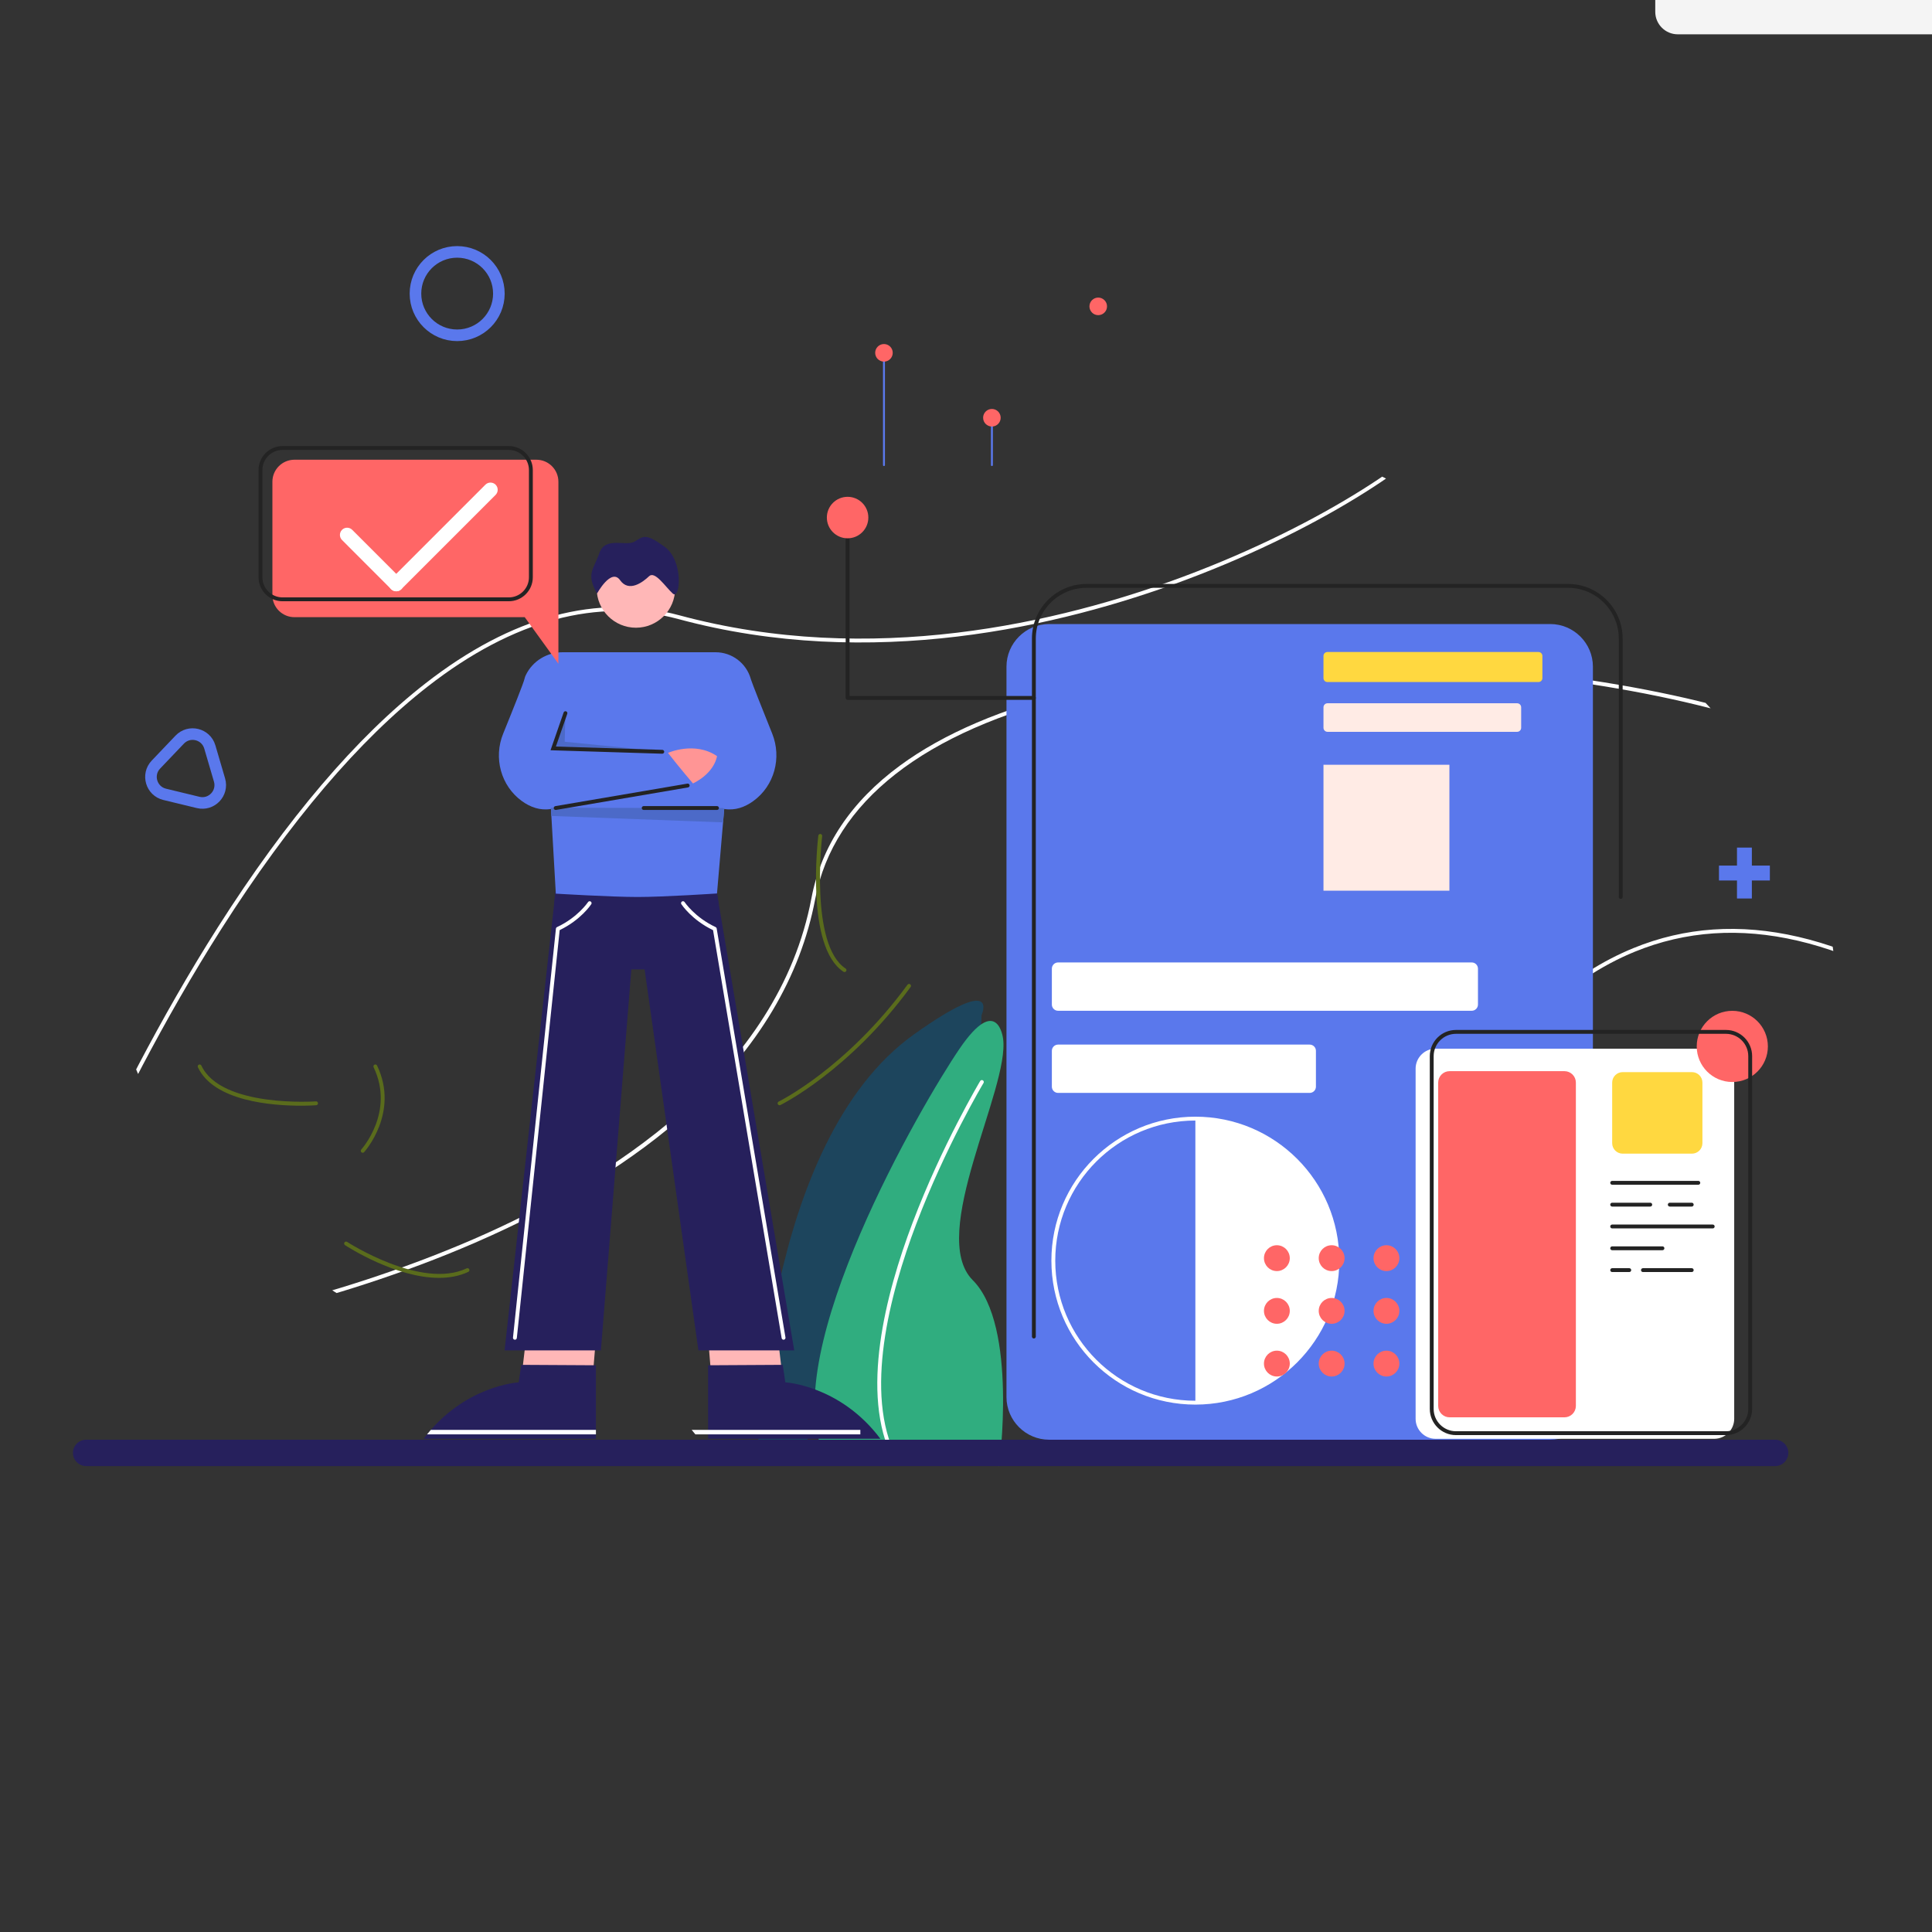 <?xml version="1.0" standalone="no"?><!DOCTYPE svg PUBLIC "-//W3C//DTD SVG 1.1//EN" "http://www.w3.org/Graphics/SVG/1.1/DTD/svg11.dtd"><svg height="1000" node-id="1" sillyvg="true" template-height="1000" template-width="1000" version="1.1" viewBox="0 0 1000 1000" width="1000" xmlns="http://www.w3.org/2000/svg" xmlns:xlink="http://www.w3.org/1999/xlink"><rect x="0" y="0" width="1000" height="1000" fill="#333333" stroke="none"/><defs node-id="179"><clipPath id="XMLID_2_" node-id="7"><path d="M 412.09 745.19 C 412.09 745.19 -51.73 709.68 75.07 346.51 C 186.72 26.75 429.24 139.57 600.90 199.12 C 772.57 258.66 1055.29 406.88 910.88 645.23 C 764.61 886.65 669.17 649.44 575.52 625.27 C 481.87 601.10 374.47 634.50 412.09 745.19 Z" fill="#000000" fill-rule="nonzero" node-id="182" stroke="none" target-height="859.906" target-width="1107.028" target-x="-51.735" target-y="26.747"></path></clipPath><clipPath id="XMLID_3_" node-id="37"><path d="M 269.81 706.44 L 268.47 715.50 C 268.47 715.50 240.02 717.04 219.26 744.72 L 308.45 744.72 L 308.45 706.66 L 269.81 706.44 Z" fill="#000000" fill-rule="nonzero" node-id="186" stroke="none" target-height="38.281" target-width="89.189" target-x="219.264" target-y="706.441"></path></clipPath><clipPath id="SVGID_1_" node-id="46"><path d="M 406.66 776.08 L 405.33 767.02 L 402.21 766.64 L 398.91 766.01 L 393.99 764.71 L 388.73 762.88 L 382.41 760.04 L 378.24 757.77 L 373.85 754.93 L 369.21 751.47 L 364.87 747.67 L 360.51 743.14 L 356.12 737.80 L 445.31 737.80 L 445.31 775.86 L 406.66 776.08 Z" fill="#000000" fill-rule="nonzero" node-id="190" stroke="none" target-height="38.281" target-width="89.189" target-x="356.123" target-y="737.803"></path></clipPath><clipPath id="SVGID_5_" node-id="59"><path d="M 287.69 460.04 L 261.17 698.97 L 311.02 698.97 L 326.78 501.76 L 333.65 501.76 L 361.50 698.97 L 411.10 698.97 L 370.22 457.16 Z" fill="#000000" fill-rule="nonzero" node-id="194" stroke="none" target-height="241.816" target-width="149.931" target-x="261.167" target-y="457.158"></path></clipPath><clipPath id="XMLID_5_" node-id="77"><path d="M 388.64 351.55 C 388.61 351.41 388.57 351.28 388.53 351.14 C 386.14 343.11 378.76 337.60 370.38 337.60 L 331.39 337.60 L 328.63 337.60 L 291.21 337.60 C 283.19 337.60 275.77 342.08 272.23 349.28 C 271.87 350.03 271.61 350.68 271.53 351.17 C 271.18 353.12 265.20 368.02 260.44 379.73 C 255.35 392.23 259.22 406.75 270.15 414.65 C 274.44 417.75 279.49 419.65 285.18 418.72 L 287.69 462.55 C 287.69 462.55 316.10 464.28 330.04 464.28 C 343.98 464.28 371.12 462.46 371.12 462.46 L 374.85 418.72 C 380.54 419.65 385.59 417.75 389.88 414.65 C 400.82 406.75 404.72 392.24 399.69 379.71 C 395.04 368.12 389.19 353.44 388.64 351.55 Z" fill="#000000" fill-rule="nonzero" node-id="198" stroke="none" target-height="126.672" target-width="149.372" target-x="255.347" target-y="337.604"></path></clipPath><clipPath id="XMLID_13_" node-id="99"><path d="M 802.42 745.19 L 543.02 745.19 C 530.88 745.19 520.95 735.26 520.95 723.12 L 520.95 345.07 C 520.95 332.93 530.88 323.00 543.02 323.00 L 802.42 323.00 C 814.55 323.00 824.49 332.93 824.49 345.07 L 824.49 723.12 C 824.48 735.26 814.55 745.19 802.42 745.19 Z" fill="#000000" fill-rule="nonzero" node-id="202" stroke="none" target-height="422.195" target-width="303.537" target-x="520.948" target-y="322.998"></path></clipPath><clipPath id="SVGID_8_" node-id="113"><path d="M 692.23 652.51 C 692.23 693.11 659.32 726.02 618.72 726.02 C 578.11 726.02 545.20 693.11 545.20 652.51 C 545.20 611.91 578.11 578.99 618.72 578.99 C 659.32 578.99 692.23 611.91 692.23 652.51 Z" fill="#000000" fill-rule="nonzero" node-id="206" stroke="none" target-height="147.032" target-width="147.032" target-x="545.2" target-y="578.992"></path></clipPath><clipPath id="XMLID_14_" node-id="125"><path d="M 629.60 254.37 L 434.65 254.37 C 428.26 254.37 423.03 249.14 423.03 242.75 L 423.03 117.44 C 423.03 111.05 428.26 105.82 434.65 105.82 L 629.60 105.82 C 636.00 105.82 641.23 111.05 641.23 117.44 L 641.23 242.75 C 641.22 249.14 636.00 254.37 629.60 254.37 Z" fill="#000000" fill-rule="nonzero" node-id="210" stroke="none" target-height="148.547" target-width="218.196" target-x="423.029" target-y="105.821"></path></clipPath><clipPath id="XMLID_15_" node-id="132"><path d="M 622.00 261.44 L 427.05 261.44 C 420.65 261.44 415.43 256.21 415.43 249.82 L 415.43 124.52 C 415.43 118.12 420.65 112.89 427.05 112.89 L 622.00 112.89 C 628.39 112.89 633.62 118.12 633.62 124.52 L 633.62 249.82 C 633.62 256.21 628.39 261.44 622.00 261.44 Z" fill="#000000" fill-rule="nonzero" node-id="214" stroke="none" target-height="148.547" target-width="218.196" target-x="415.425" target-y="112.895"></path></clipPath><clipPath id="XMLID_16_" node-id="139"><path d="M 610.88 267.76 L 415.93 267.76 C 409.54 267.76 404.31 262.53 404.31 256.14 L 404.31 130.83 C 404.31 124.44 409.54 119.21 415.93 119.21 L 610.88 119.21 C 617.28 119.21 622.51 124.44 622.51 130.83 L 622.51 256.14 C 622.50 262.53 617.28 267.76 610.88 267.76 Z" fill="#000000" fill-rule="nonzero" node-id="218" stroke="none" target-height="148.547" target-width="218.196" target-x="404.31" target-y="119.211"></path></clipPath></defs><g node-id="547"><g node-id="555"><path d="M 1358.95 115.55 C 1358.95 115.55 895.13 80.04 1021.93 -283.13 C 1133.58 -602.90 1376.10 -490.07 1547.77 -430.53 C 1719.43 -370.98 2002.15 -222.76 1857.74 15.58 C 1711.47 257.01 1616.03 19.79 1522.38 -4.38 C 1428.73 -28.54 1321.33 4.86 1358.95 115.55 Z" fill="#ffebe5" fill-rule="nonzero" group-id="1,9" node-id="228" stroke="none" target-height="859.906" target-width="1107.028" target-x="895.125" target-y="-602.899"></path></g><g node-id="556"><g clip-path="url(#XMLID_2_)" group-id="1,10" node-id="231"><path d="M 766.85 0.00 L 764.99 -0.73 C 765.33 -1.59 799.43 -88.14 858.61 -176.55 C 893.38 -228.49 929.89 -270.92 967.11 -302.64 C 1013.70 -342.34 1061.56 -365.31 1109.36 -370.89 C 1168.96 -377.85 1219.23 -382.29 1259.63 -385.86 C 1364.49 -395.12 1417.13 -399.77 1459.96 -429.94 L 1461.11 -428.31 C 1417.84 -397.83 1365.02 -393.16 1259.80 -383.86 C 1219.42 -380.30 1169.17 -375.86 1109.60 -368.90 C 1002.17 -356.36 914.72 -256.77 860.27 -175.44 C 801.21 -87.21 767.19 -0.86 766.85 0.00 Z" fill="#ffffff" fill-rule="nonzero" group-id="1,10" node-id="233" stroke="none" target-height="429.941" target-width="696.118" target-x="764.989" target-y="-429.941"></path></g></g><g node-id="557"><g clip-path="url(#XMLID_2_)" group-id="1,11" node-id="236"><path d="M 15.61 678.85 L 13.74 678.16 C 14.12 677.13 52.46 574.73 112.89 479.74 C 148.42 423.91 184.52 381.51 220.20 353.73 C 264.94 318.88 309.16 307.02 351.62 318.48 C 450.93 345.29 548.29 322.40 612.47 298.48 C 686.74 270.79 739.68 233.25 749.35 216.79 L 751.07 217.80 C 741.26 234.52 687.87 272.51 613.17 300.35 C 548.71 324.37 450.92 347.36 351.10 320.42 C 309.28 309.12 265.65 320.86 221.43 355.30 C 185.93 382.95 149.98 425.17 114.58 480.81 C 54.26 575.62 15.99 677.83 15.61 678.85 Z" fill="#ffffff" fill-rule="nonzero" group-id="1,11" node-id="238" stroke="none" target-height="462.065" target-width="737.338" target-x="13.736" target-y="216.789"></path></g></g><g node-id="558"><g clip-path="url(#XMLID_2_)" group-id="1,12" node-id="241"><path d="M 95.17 688.40 L 94.85 686.43 C 95.58 686.31 168.82 674.50 245.16 641.36 C 315.48 610.83 402.89 555.44 420.00 464.90 C 425.09 437.96 440.50 414.87 465.81 396.27 C 488.51 379.59 519.15 366.51 556.87 357.41 C 626.02 340.73 717.37 337.97 807.49 349.85 C 891.07 360.87 954.08 381.99 971.93 404.97 L 970.35 406.20 C 953.08 383.96 889.05 362.62 807.23 351.83 C 717.34 339.99 626.25 342.73 557.34 359.36 C 478.26 378.44 431.45 415.06 421.96 465.28 C 414.33 505.67 392.37 542.54 356.68 574.87 C 328.18 600.68 290.91 623.68 245.91 643.21 C 169.35 676.45 95.90 688.29 95.17 688.40 Z" fill="#ffffff" fill-rule="nonzero" group-id="1,12" node-id="243" stroke="none" target-height="350.431" target-width="877.073" target-x="94.854" target-y="337.973"></path></g></g><g clip-path="url(#XMLID_2_)" group-id="1,13" node-id="246"><path d="M 668.08 821.17 L 666.11 820.87 C 666.21 820.18 676.96 751.56 704.27 676.99 C 720.32 633.17 738.86 595.89 759.39 566.18 C 785.11 528.98 814.04 503.60 845.38 490.77 C 898.73 468.91 959.59 483.03 1026.26 532.73 L 1025.07 534.34 C 958.99 485.09 898.79 471.05 846.13 492.62 C 775.92 521.38 731.25 609.13 706.14 677.68 C 678.90 752.07 668.19 820.49 668.08 821.17 Z" fill="#ffffff" fill-rule="nonzero" group-id="1,13" node-id="248" stroke="none" target-height="352.26" target-width="360.159" target-x="666.105" target-y="468.914"></path></g></g><path d="M 893.93 -0.00 C 893.93 -0.00 741.28 -215.00 751.51 -267.21 C 751.51 -267.21 761.75 -287.58 775.39 -258.03 C 789.03 -228.47 917.74 -0.00 917.74 -0.00 L 893.93 -0.00 Z" fill="#30ad7f" fill-rule="nonzero" node-id="252" stroke="none" target-height="287.583" target-width="176.456" target-x="741.282" target-y="-287.583"></path><path d="M 1000.00 -2.77 C 1000.00 -2.77 1020.19 -291.44 1132.73 -371.04 C 1132.73 -371.04 1190.71 -404.08 1140.69 -337.55 C 1140.69 -337.55 1034.25 -179.17 1035.17 -0.00 L 1000.00 -2.77 Z" fill="#38b385" fill-rule="nonzero" node-id="254" stroke="none" target-height="404.075" target-width="190.711" target-x="1000" target-y="-404.075"></path><path d="M 875.90 0.00 C 875.63 0.00 875.36 -0.11 875.17 -0.32 C 832.19 -46.43 803.16 -135.21 802.87 -136.10 C 802.70 -136.63 802.99 -137.19 803.52 -137.36 C 804.04 -137.54 804.60 -137.24 804.77 -136.72 C 805.06 -135.83 833.96 -47.46 876.63 -1.68 C 877.01 -1.28 876.98 -0.64 876.58 -0.27 C 876.39 -0.09 876.14 0.00 875.90 0.00 Z" fill="#ffffff" fill-rule="nonzero" node-id="256" stroke="none" target-height="137.536" target-width="74.306" target-x="802.702" target-y="-137.536"></path><path d="M 996.20 -90.54 C 996.20 -90.54 912.95 -241.91 794.71 -274.03 C 676.48 -306.15 897.34 -24.29 990.79 0.00 L 1045.06 -6.82 C 1045.06 -6.82 1018.06 -65.17 996.20 -90.54 Z" fill="#adcd55" fill-rule="nonzero" node-id="258" stroke="none" target-height="306.153" target-width="368.579" target-x="676.482" target-y="-306.153"></path><path d="M 1144.50 -210.70 C 1144.50 -210.70 867.26 -218.41 839.50 0.01 L 958.05 0.01 C 958.04 0.01 1182.41 -122.71 1144.50 -210.70 Z" fill="#adcd55" fill-rule="nonzero" node-id="260" stroke="none" target-height="218.416" target-width="342.915" target-x="839.5" target-y="-218.41"></path><path d="M 413.43 752.01 C 413.43 752.01 506.44 610.21 508.05 525.44 C 508.05 525.44 518.16 503.29 473.19 535.30 C 394.41 591.35 392.29 752.02 392.29 752.02 L 413.43 752.02 Z" fill="#1d455d" fill-rule="nonzero" node-id="262" stroke="none" target-height="248.723" target-width="125.873" target-x="392.291" target-y="503.293"></path><path d="M 426.20 752.01 L 517.14 758.84 C 517.14 758.84 527.00 686.12 503.50 662.62 C 480.01 639.13 522.76 563.34 519.19 537.57 C 519.19 537.57 516.38 513.90 496.68 542.79 C 476.98 571.67 402.70 699.68 426.20 752.01 Z" fill="#30ad7f" fill-rule="nonzero" node-id="264" stroke="none" target-height="244.935" target-width="124.294" target-x="402.702" target-y="513.901"></path><path d="M 739.10 0.00 C 738.75 0.00 738.42 -0.18 738.23 -0.49 C 679.88 -99.24 557.78 -203.15 556.55 -204.19 C 556.13 -204.55 556.08 -205.18 556.44 -205.60 C 556.79 -206.02 557.42 -206.07 557.85 -205.72 C 559.08 -204.68 681.43 -100.55 739.96 -1.51 C 740.24 -1.03 740.08 -0.42 739.60 -0.14 C 739.44 -0.04 739.27 0.00 739.10 0.00 Z" fill="#5a6c1c" fill-rule="nonzero" node-id="266" stroke="none" target-height="206.074" target-width="184.156" target-x="556.08" target-y="-206.074"></path><path d="M 1149.93 -34.28 C 1149.92 -33.78 1149.53 -33.35 1149.02 -33.31 C 1108.18 -29.90 1035.32 -55.21 932.48 -108.53 C 855.95 -148.21 790.56 -189.41 789.91 -189.82 C 789.45 -190.12 789.31 -190.73 789.60 -191.20 C 789.90 -191.67 790.51 -191.81 790.98 -191.51 C 791.63 -191.10 856.96 -149.94 933.41 -110.30 C 1034.46 -57.91 1108.96 -31.97 1148.85 -35.30 C 1149.40 -35.35 1149.88 -34.94 1149.93 -34.39 C 1149.93 -34.36 1149.94 -34.32 1149.93 -34.28 Z" fill="#5a6c1c" fill-rule="nonzero" node-id="268" stroke="none" target-height="161.906" target-width="360.629" target-x="789.307" target-y="-191.81"></path><path d="M 463.08 755.78 C 462.71 755.78 462.36 755.58 462.19 755.23 C 445.06 721.47 458.28 670.01 472.39 632.78 C 487.63 592.57 507.16 559.85 507.35 559.52 C 507.63 559.05 508.25 558.90 508.72 559.18 C 509.20 559.46 509.35 560.08 509.07 560.55 C 508.87 560.88 489.43 593.47 474.25 633.52 C 460.29 670.36 447.17 721.22 463.97 754.33 C 464.22 754.82 464.02 755.42 463.53 755.67 C 463.39 755.75 463.23 755.78 463.08 755.78 Z" fill="#ffffff" fill-rule="nonzero" node-id="270" stroke="none" target-height="196.884" target-width="64.295" target-x="445.055" target-y="558.896"></path><path d="M 1005.96 -0.00 C 1005.51 -0.00 1005.10 -0.31 1004.99 -0.76 C 990.91 -58.02 1009.09 -111.97 1026.82 -147.16 C 1046.01 -185.24 1068.83 -210.14 1069.06 -210.39 C 1069.44 -210.80 1070.07 -210.82 1070.47 -210.45 C 1070.88 -210.07 1070.90 -209.44 1070.53 -209.03 C 1070.30 -208.79 1047.64 -184.05 1028.58 -146.20 C 1011.02 -111.34 993.00 -57.88 1006.93 -1.24 C 1007.06 -0.70 1006.74 -0.16 1006.20 -0.03 C 1006.12 -0.01 1006.04 -0.00 1005.96 -0.00 Z" fill="#ffffff" fill-rule="nonzero" node-id="272" stroke="none" target-height="210.821" target-width="79.993" target-x="990.912" target-y="-210.821"></path><path d="M 437.13 503.13 C 436.94 503.13 436.75 503.08 436.58 502.97 C 416.90 490.08 423.28 434.88 423.56 432.54 C 423.63 431.99 424.13 431.60 424.68 431.67 C 425.22 431.73 425.62 432.23 425.55 432.78 C 425.48 433.34 419.03 489.08 437.67 501.30 C 438.14 501.60 438.26 502.22 437.96 502.68 C 437.77 502.98 437.45 503.13 437.13 503.13 Z" fill="#5a6c1c" fill-rule="nonzero" node-id="274" stroke="none" target-height="71.538" target-width="21.364" target-x="416.901" target-y="431.596"></path><path d="M 403.49 572.07 C 403.12 572.07 402.76 571.86 402.59 571.50 C 402.35 571.01 402.56 570.41 403.06 570.17 C 403.40 570.00 438.04 552.92 469.72 509.69 C 470.05 509.25 470.68 509.15 471.12 509.48 C 471.56 509.80 471.66 510.43 471.34 510.87 C 439.34 554.53 404.28 571.80 403.93 571.97 C 403.79 572.03 403.64 572.07 403.49 572.07 Z" fill="#5a6c1c" fill-rule="nonzero" node-id="276" stroke="none" target-height="62.917" target-width="69.309" target-x="402.353" target-y="509.15"></path><path d="M 155.71 572.31 C 141.05 572.31 110.69 570.09 102.43 552.39 C 102.19 551.89 102.41 551.30 102.91 551.06 C 103.41 550.83 104.01 551.05 104.24 551.55 C 114.44 573.40 163.03 570.11 163.52 570.07 C 164.08 570.03 164.55 570.44 164.59 570.99 C 164.63 571.54 164.22 572.02 163.66 572.06 C 163.19 572.10 160.18 572.31 155.71 572.31 Z" fill="#5a6c1c" fill-rule="nonzero" node-id="278" stroke="none" target-height="22.573" target-width="62.436" target-x="102.194" target-y="550.831"></path><path d="M 187.73 596.67 C 187.49 596.67 187.25 596.58 187.05 596.41 C 186.65 596.03 186.62 595.40 186.99 594.99 C 187.17 594.80 204.45 575.56 193.38 552.40 C 193.14 551.90 193.35 551.30 193.85 551.07 C 194.35 550.83 194.94 551.04 195.18 551.54 C 206.85 575.94 188.65 596.14 188.47 596.35 C 188.27 596.56 188.00 596.67 187.73 596.67 Z" fill="#5a6c1c" fill-rule="nonzero" node-id="280" stroke="none" target-height="45.843" target-width="20.227" target-x="186.619" target-y="550.827"></path><path d="M 227.25 661.42 C 204.78 661.42 179.86 645.32 178.57 644.48 C 178.11 644.17 177.98 643.55 178.29 643.09 C 178.59 642.63 179.21 642.50 179.67 642.80 C 180.05 643.05 218.04 667.60 241.55 656.50 C 242.05 656.27 242.65 656.48 242.88 656.98 C 243.12 657.48 242.90 658.08 242.41 658.31 C 237.72 660.52 232.55 661.42 227.25 661.42 Z" fill="#5a6c1c" fill-rule="nonzero" node-id="282" stroke="none" target-height="25.097" target-width="65.134" target-x="177.984" target-y="642.499"></path><path d="M 918.82 758.84 L 44.58 758.84 C 40.83 758.84 37.76 755.77 37.76 752.01 L 37.76 752.01 C 37.76 748.26 40.83 745.19 44.58 745.19 L 918.82 745.19 C 922.57 745.19 925.64 748.26 925.64 752.01 L 925.64 752.01 C 925.64 755.77 922.57 758.84 918.82 758.84 Z" fill="#26205c" fill-rule="nonzero" node-id="284" stroke="none" target-height="13.642" target-width="887.874" target-x="37.763" target-y="745.194"></path><path d="M 270.59 707.24 L 272.32 692.44 L 308.45 692.44 L 307.11 708.78 Z" fill="#ffb7b7" fill-rule="nonzero" group-id="2,14" node-id="290" stroke="none" target-height="16.338" target-width="37.867" target-x="270.586" target-y="692.439"></path><path d="M 269.81 706.44 L 268.47 715.50 C 268.47 715.50 240.02 717.04 219.26 744.72 L 308.45 744.72 L 308.45 706.66 L 269.81 706.44 Z" fill="#26205c" fill-rule="nonzero" group-id="2,14,26,36" node-id="296" stroke="none" target-height="38.281" target-width="89.189" target-x="219.264" target-y="706.441"></path><g clip-path="url(#XMLID_3_)" group-id="2,14,26,37" node-id="299"><path d="M 188.12 740.11 L 349.97 740.11 L 349.97 742.42 L 188.12 742.42 Z" fill="#ffffff" fill-rule="nonzero" group-id="2,14,26,37" node-id="301" stroke="none" target-height="2.307" target-width="161.848" target-x="188.124" target-y="740.109"></path></g><path d="M 404.37 707.24 L 402.64 692.44 L 366.50 692.44 L 367.85 708.78 Z" fill="#ffb7b7" fill-rule="nonzero" group-id="2,15" node-id="308" stroke="none" target-height="16.338" target-width="37.867" target-x="366.503" target-y="692.439"></path><path d="M 405.15 706.44 L 406.48 715.50 C 406.48 715.50 434.93 717.04 455.69 744.72 L 366.50 744.72 L 366.50 706.66 L 405.15 706.44 Z" fill="#26205c" fill-rule="nonzero" group-id="2,15,27,38" node-id="314" stroke="none" target-height="38.281" target-width="89.189" target-x="366.503" target-y="706.441"></path><g clip-path="url(#SVGID_1_)" group-id="2,15,27,39" node-id="317"><path d="M 486.83 742.42 L 324.98 742.42 L 324.98 740.11 L 486.83 740.11 Z" fill="#ffffff" fill-rule="nonzero" group-id="2,15,27,39" node-id="319" stroke="none" target-height="2.307" target-width="161.848" target-x="324.983" target-y="740.109"></path></g><path d="M 287.69 460.04 L 261.17 698.97 L 311.02 698.97 L 326.78 501.76 L 333.65 501.76 L 361.50 698.97 L 411.10 698.97 L 370.22 457.16 Z" fill="#26205c" fill-rule="nonzero" group-id="2,16,28,40" node-id="330" stroke="none" target-height="241.816" target-width="149.931" target-x="261.167" target-y="457.158"></path><g clip-path="url(#SVGID_5_)" group-id="2,16,28,41" node-id="333"><path d="M 270.59 462.60 C 270.59 462.60 293.41 476.76 385.44 466.48 L 385.44 457.16 L 273.94 457.16 L 270.59 462.60 Z" fill="#26205c" fill-rule="nonzero" group-id="2,16,28,41" node-id="335" stroke="none" target-height="19.606" target-width="114.85" target-x="270.586" target-y="457.158"></path></g><path d="M 388.64 351.55 C 388.61 351.41 388.57 351.28 388.53 351.14 C 386.14 343.11 378.76 337.60 370.38 337.60 L 331.39 337.60 L 328.63 337.60 L 291.21 337.60 C 283.19 337.60 275.77 342.08 272.23 349.28 C 271.87 350.03 271.61 350.68 271.53 351.17 C 271.18 353.12 265.20 368.02 260.44 379.73 C 255.35 392.23 259.22 406.75 270.15 414.65 C 274.44 417.75 279.49 419.65 285.18 418.72 L 287.69 462.55 C 287.69 462.55 316.10 464.28 330.04 464.28 C 343.98 464.28 371.12 462.46 371.12 462.46 L 374.85 418.72 C 380.54 419.65 385.59 417.75 389.88 414.65 C 400.82 406.75 404.72 392.24 399.69 379.71 C 395.04 368.12 389.19 353.44 388.64 351.55 Z" fill="#5a78ec" fill-rule="nonzero" group-id="2,17,29,42" node-id="346" stroke="none" target-height="126.672" target-width="149.372" target-x="255.347" target-y="337.604"></path><g clip-path="url(#XMLID_5_)" group-id="2,17,29,43" node-id="349"><path d="M 385.32 426.08 L 283.81 422.28 L 285.18 418.07 L 374.25 418.23 Z" fill="#4c6ac8" fill-rule="nonzero" group-id="2,17,29,43" node-id="351" stroke="none" target-height="8.009" target-width="101.508" target-x="283.813" target-y="418.07"></path></g><g clip-path="url(#XMLID_5_)" group-id="2,17,29,44" node-id="354"><path d="M 344.65 389.12 L 286.35 387.37 L 292.67 369.12 L 292.29 383.93 Z" fill="#4c6ac8" fill-rule="nonzero" group-id="2,17,29,44" node-id="356" stroke="none" target-height="19.998" target-width="58.305" target-x="286.345" target-y="369.123"></path></g><path d="M 345.74 389.69 C 345.74 389.69 359.58 383.49 371.12 391.36 C 371.12 391.36 370.22 399.75 358.69 405.52 C 358.69 405.52 351.80 397.48 345.74 389.69 Z" fill="#ff9595" fill-rule="nonzero" group-id="2" node-id="361" stroke="none" target-height="22.033" target-width="25.373" target-x="345.743" target-y="383.488"></path><path d="M 349.45 304.61 C 349.45 315.82 340.36 324.91 329.15 324.91 C 317.94 324.91 308.85 315.82 308.85 304.61 C 308.85 293.39 317.94 284.31 329.15 284.31 C 340.36 284.31 349.45 293.39 349.45 304.61 Z" fill="#ffb7b7" fill-rule="nonzero" group-id="2" node-id="363" stroke="none" target-height="40.6" target-width="40.6" target-x="308.848" target-y="284.306"></path><path d="M 309.02 307.23 C 309.02 307.23 316.34 293.78 320.96 300.31 C 325.57 306.85 332.88 301.20 335.95 298.26 C 339.02 295.32 344.40 303.77 348.24 307.23 C 352.09 310.69 354.02 290.32 344.02 283.01 C 334.03 275.71 332.92 277.63 328.48 280.32 C 324.03 283.01 313.29 277.44 310.22 286.28 C 307.14 295.12 303.26 296.85 309.02 307.23 Z" fill="#26205c" fill-rule="nonzero" group-id="2" node-id="365" stroke="none" target-height="34.984" target-width="50.762" target-x="303.257" target-y="275.709"></path><path d="M 342.79 390.12 C 342.78 390.12 342.77 390.12 342.76 390.12 L 284.95 388.33 L 291.73 368.80 C 291.91 368.27 292.48 368.00 293.00 368.18 C 293.52 368.36 293.80 368.93 293.62 369.45 L 287.73 386.41 L 342.82 388.12 C 343.38 388.14 343.81 388.60 343.79 389.15 C 343.78 389.69 343.33 390.12 342.79 390.12 Z" fill="#232323" fill-rule="nonzero" group-id="2" node-id="367" stroke="none" target-height="22.122" target-width="58.855" target-x="284.954" target-y="367.999"></path><path d="M 371.12 419.23 L 333.17 419.23 C 332.62 419.23 332.17 418.78 332.17 418.23 C 332.17 417.68 332.62 417.23 333.17 417.23 L 371.12 417.23 C 371.67 417.23 372.12 417.68 372.12 418.23 C 372.12 418.78 371.67 419.23 371.12 419.23 Z" fill="#232323" fill-rule="nonzero" group-id="2" node-id="369" stroke="none" target-height="2" target-width="39.942" target-x="332.174" target-y="417.232"></path><path d="M 287.61 419.23 C 287.13 419.23 286.71 418.89 286.62 418.40 C 286.53 417.86 286.90 417.34 287.44 417.25 L 355.79 405.60 C 356.33 405.50 356.85 405.87 356.94 406.42 C 357.04 406.96 356.67 407.48 356.12 407.57 L 287.78 419.22 C 287.72 419.23 287.67 419.23 287.61 419.23 Z" fill="#232323" fill-rule="nonzero" group-id="2" node-id="371" stroke="none" target-height="13.727" target-width="70.504" target-x="286.531" target-y="405.505"></path><path d="M 266.52 693.44 C 266.48 693.44 266.45 693.44 266.41 693.43 C 265.86 693.38 265.46 692.88 265.52 692.34 L 287.75 480.65 C 287.79 480.30 288.01 480.00 288.33 479.85 C 299.05 474.85 304.31 467.00 304.37 466.92 C 304.67 466.46 305.29 466.33 305.75 466.63 C 306.21 466.93 306.34 467.55 306.04 468.01 C 305.82 468.35 300.60 476.17 289.69 481.42 L 267.51 692.54 C 267.46 693.06 267.02 693.44 266.52 693.44 Z" fill="#ffffff" fill-rule="nonzero" group-id="2" node-id="373" stroke="none" target-height="227.11" target-width="40.878" target-x="265.463" target-y="466.329"></path><path d="M 405.57 693.44 C 405.09 693.44 404.67 693.09 404.58 692.61 L 369.07 481.44 C 358.13 476.19 352.90 468.35 352.68 468.02 C 352.37 467.56 352.50 466.94 352.96 466.63 C 353.43 466.33 354.05 466.46 354.35 466.92 C 354.40 467.00 359.66 474.85 370.39 479.85 C 370.69 479.99 370.90 480.27 370.95 480.59 L 406.56 692.27 C 406.65 692.82 406.28 693.34 405.74 693.43 C 405.68 693.43 405.62 693.44 405.57 693.44 Z" fill="#ffffff" fill-rule="nonzero" group-id="2" node-id="375" stroke="none" target-height="227.11" target-width="54.276" target-x="352.374" target-y="466.329"></path><path d="M 802.42 745.19 L 543.02 745.19 C 530.88 745.19 520.95 735.26 520.95 723.12 L 520.95 345.07 C 520.95 332.93 530.88 323.00 543.02 323.00 L 802.42 323.00 C 814.55 323.00 824.49 332.93 824.49 345.07 L 824.49 723.12 C 824.48 735.26 814.55 745.19 802.42 745.19 Z" fill="#5a78ec" fill-rule="nonzero" group-id="3,18,30" node-id="384" stroke="none" target-height="422.195" target-width="303.537" target-x="520.948" target-y="322.998"></path><g clip-path="url(#XMLID_13_)" group-id="3,18,31" node-id="387"><path d="M 798.34 -206.15 L 1187.19 -206.15 L 1187.19 -0.00 L 798.34 -0.00 Z" fill="#ffffff" fill-rule="nonzero" group-id="3,18,31" node-id="389" stroke="none" target-height="206.147" target-width="388.853" target-x="798.337" target-y="-206.147"></path></g><g clip-path="url(#XMLID_13_)" group-id="3,18,32" node-id="392"><path d="M 1102.25 -293.01 C 1181.68 -271.06 1228.27 -188.88 1206.31 -109.45 C 1184.36 -30.03 1102.17 16.56 1022.75 -5.39 C 943.33 -27.35 896.74 -109.53 918.69 -188.95 C 940.65 -268.38 1022.83 -314.97 1102.25 -293.01 Z" fill="#ff6666" fill-rule="nonzero" group-id="3,18,32" node-id="394" stroke="#ff6666" stroke-linecap="butt" stroke-width="1" target-height="331.528" target-width="331.529" target-x="896.738" target-y="-314.967"></path></g><g clip-path="url(#XMLID_13_)" group-id="3,18,33" node-id="397"><path d="M 1109.93 -199.93 L 1109.93 1.21 L 916.19 1.21 L 916.19 -199.93 L 1109.93 -199.93 M 1111.93 -201.93 L 914.19 -201.93 L 914.19 3.21 L 1111.93 3.21 L 1111.93 -201.93 L 1111.93 -201.93 Z" fill="#ff6666" fill-rule="nonzero" group-id="3,18,33" node-id="399" stroke="none" target-height="205.137" target-width="197.737" target-x="914.192" target-y="-201.931"></path></g><path d="M 796.32 353.02 L 687.05 353.02 C 685.94 353.02 685.03 352.12 685.03 351.00 L 685.03 339.50 C 685.03 338.39 685.94 337.48 687.05 337.48 L 796.32 337.48 C 797.43 337.48 798.34 338.39 798.34 339.50 L 798.34 351.00 C 798.34 352.12 797.43 353.02 796.32 353.02 Z" fill="#ffd840" fill-rule="nonzero" group-id="3" node-id="403" stroke="none" target-height="15.537" target-width="113.305" target-x="685.032" target-y="337.484"></path><path d="M 785.26 378.79 L 687.12 378.79 C 685.97 378.79 685.03 377.86 685.03 376.70 L 685.03 366.09 C 685.03 364.94 685.97 364.01 687.12 364.01 L 785.26 364.01 C 786.41 364.01 787.35 364.94 787.35 366.09 L 787.35 376.70 C 787.35 377.86 786.41 378.79 785.26 378.79 Z" fill="#ffebe5" fill-rule="nonzero" group-id="3" node-id="405" stroke="none" target-height="14.779" target-width="102.315" target-x="685.032" target-y="364.01"></path><path d="M 685.03 395.84 L 750.21 395.84 L 750.21 461.02 L 685.03 461.02 Z" fill="#ffebe5" fill-rule="nonzero" group-id="3" node-id="407" stroke="none" target-height="65.179" target-width="65.179" target-x="685.032" target-y="395.842"></path><path d="M 761.77 523.17 L 547.66 523.17 C 545.88 523.17 544.44 521.73 544.44 519.95 L 544.44 501.38 C 544.44 499.60 545.88 498.16 547.66 498.16 L 761.77 498.16 C 763.55 498.16 764.99 499.60 764.99 501.38 L 764.99 519.95 C 764.99 521.73 763.55 523.17 761.77 523.17 Z" fill="#ffffff" fill-rule="nonzero" group-id="3" node-id="409" stroke="none" target-height="25.01" target-width="220.548" target-x="544.442" target-y="498.158"></path><path d="M 677.89 565.69 L 547.66 565.69 C 545.88 565.69 544.44 564.24 544.44 562.47 L 544.44 543.90 C 544.44 542.12 545.88 540.68 547.66 540.68 L 677.89 540.68 C 679.67 540.68 681.12 542.12 681.12 543.90 L 681.12 562.47 C 681.12 564.24 679.67 565.69 677.89 565.69 Z" fill="#ffffff" fill-rule="nonzero" group-id="3" node-id="411" stroke="none" target-height="25.01" target-width="136.674" target-x="544.442" target-y="540.676"></path><g clip-path="url(#SVGID_8_)" group-id="3,19,34" node-id="415"><path d="M 618.72 533.62 L 717.62 533.62 L 717.62 734.62 L 618.72 734.62 Z" fill="#ffffff" fill-rule="nonzero" group-id="3,19,34" node-id="417" stroke="none" target-height="200.996" target-width="98.905" target-x="618.716" target-y="533.625"></path></g><path d="M 692.23 652.51 C 692.23 693.11 659.32 726.02 618.72 726.02 C 578.11 726.02 545.20 693.11 545.20 652.51 C 545.20 611.91 578.11 578.99 618.72 578.99 C 659.32 578.99 692.23 611.91 692.23 652.51 Z" fill="none" group-id="3,19,35" node-id="422" stroke="#ffffff" stroke-linecap="butt" stroke-width="2" target-height="147.032" target-width="147.032" target-x="545.2" target-y="578.992"></path><path d="M 535.13 692.80 C 534.58 692.80 534.13 692.35 534.13 691.80 L 534.13 330.53 C 534.13 314.94 546.82 302.25 562.42 302.25 L 811.60 302.25 C 827.20 302.25 839.88 314.94 839.88 330.53 L 839.88 464.27 C 839.88 464.83 839.44 465.27 838.88 465.27 C 838.33 465.27 837.88 464.83 837.88 464.27 L 837.88 330.53 C 837.88 316.04 826.09 304.25 811.60 304.25 L 562.42 304.25 C 547.92 304.25 536.13 316.04 536.13 330.53 L 536.13 691.80 C 536.13 692.35 535.68 692.80 535.13 692.80 Z" fill="#232323" fill-rule="nonzero" group-id="3" node-id="426" stroke="none" target-height="390.551" target-width="305.753" target-x="534.132" target-y="302.245"></path><path d="M 289.03 343.55 L 271.60 319.45 L 152.40 319.45 C 146.10 319.45 140.99 314.34 140.99 308.04 L 140.99 249.36 C 140.99 243.06 146.10 237.95 152.40 237.95 L 277.62 237.95 C 283.92 237.95 289.03 243.06 289.03 249.36 L 289.03 343.55 Z" fill="#ff6666" fill-rule="nonzero" node-id="429" stroke="none" target-height="105.599" target-width="148.042" target-x="140.99" target-y="237.948"></path><path d="M 207.75 304.96 L 207.75 304.96 C 206.30 306.41 203.93 306.41 202.47 304.96 L 177.03 279.51 C 175.58 278.06 175.58 275.69 177.03 274.24 L 177.03 274.24 C 178.48 272.78 180.85 272.78 182.31 274.24 L 207.75 299.68 C 209.21 301.13 209.21 303.51 207.75 304.96 Z" fill="#ffffff" fill-rule="nonzero" node-id="431" stroke="none" target-height="33.63" target-width="33.63" target-x="175.576" target-y="272.784"></path><path d="M 256.52 250.87 L 256.52 250.87 C 257.97 252.32 257.97 254.69 256.52 256.15 L 207.71 304.96 C 206.25 306.41 203.88 306.41 202.43 304.96 L 202.43 304.96 C 200.97 303.51 200.97 301.13 202.43 299.68 L 251.24 250.87 C 252.69 249.42 255.07 249.42 256.52 250.87 Z" fill="#ffffff" fill-rule="nonzero" node-id="433" stroke="none" target-height="56.997" target-width="56.998" target-x="200.974" target-y="249.416"></path><path d="M 1070.52 0.00 L 875.57 0.00 C 869.18 0.00 863.95 -5.23 863.95 -11.62 L 863.95 -136.93 C 863.95 -143.32 869.18 -148.55 875.57 -148.55 L 1070.52 -148.55 C 1076.92 -148.55 1082.14 -143.32 1082.14 -136.93 L 1082.14 -11.62 C 1082.14 -5.23 1076.91 0.00 1070.52 0.00 Z" fill="#eaeaea" fill-rule="nonzero" group-id="4,20" node-id="439" stroke="none" target-height="148.547" target-width="218.196" target-x="863.949" target-y="-148.547"></path><g clip-path="url(#XMLID_14_)" group-id="4,21" node-id="442"><path d="M 838.65 -48.00 L 1093.06 -48.00 L 1093.06 -0.00 L 838.65 -0.00 Z" fill="#ffd840" fill-rule="nonzero" group-id="4,21" node-id="444" stroke="none" target-height="48" target-width="254.412" target-x="838.65" target-y="-48"></path></g><path d="M 1063.33 17.76 L 868.38 17.76 C 861.99 17.76 856.76 12.53 856.76 6.14 L 856.76 -119.17 C 856.76 -125.56 861.99 -130.79 868.38 -130.79 L 1063.33 -130.79 C 1069.73 -130.79 1074.95 -125.56 1074.95 -119.17 L 1074.95 6.14 C 1074.95 12.53 1069.73 17.76 1063.33 17.76 Z" fill="#f4f4f4" fill-rule="nonzero" group-id="5,22" node-id="452" stroke="none" target-height="148.547" target-width="218.196" target-x="856.758" target-y="-130.789"></path><g clip-path="url(#XMLID_15_)" group-id="5,23" node-id="455"><path d="M 914.19 -48.00 L 1168.60 -48.00 L 1168.60 0.00 L 914.19 0.00 Z" fill="#ff6666" fill-rule="nonzero" group-id="5,23" node-id="457" stroke="#ff6666" stroke-linecap="butt" stroke-width="1" target-height="48" target-width="254.412" target-x="914.192" target-y="-48"></path></g><path d="M 838.21 -201.92 L 1067.11 -203.66 C 1074.61 -203.71 1080.80 -196.84 1080.87 -188.38 L 1082.13 -22.59 C 1082.19 -14.14 1076.10 -7.17 1068.60 -7.11 L 839.70 -5.38 C 832.20 -5.32 826.00 -12.19 825.94 -20.65 L 824.68 -186.44 C 824.62 -194.89 830.70 -201.86 838.21 -201.92 Z" fill="#ffffff" fill-rule="nonzero" group-id="6,24" node-id="465" stroke="none" target-height="198.393" target-width="257.575" target-x="824.617" target-y="-203.712"></path><g clip-path="url(#XMLID_16_)" group-id="6,25" node-id="468"><path d="M 589.89 -48.00 L 844.31 -48.00 L 844.31 -0.00 L 589.89 -0.00 Z" fill="#5a78ec" fill-rule="nonzero" group-id="6,25" node-id="470" stroke="none" target-height="48" target-width="254.412" target-x="589.894" target-y="-48"></path></g><path d="M 882.67 0.00 C 882.65 0.00 882.63 0.00 882.61 -0.00 C 881.79 -0.03 881.14 -0.73 881.17 -1.55 C 881.22 -3.02 882.67 -37.66 900.07 -53.51 C 906.14 -59.03 913.45 -61.58 921.79 -61.10 C 932.95 -60.46 939.04 -52.86 945.50 -44.81 C 951.90 -36.83 958.52 -28.57 970.82 -26.60 C 981.34 -24.92 986.34 -36.39 992.11 -49.68 C 999.21 -66.02 1007.26 -84.54 1028.14 -85.14 C 1042.58 -85.57 1054.95 -75.27 1064.78 -54.56 C 1065.13 -53.82 1064.82 -52.92 1064.07 -52.57 C 1063.32 -52.21 1062.42 -52.53 1062.07 -53.28 C 1052.79 -72.81 1041.39 -82.50 1028.23 -82.15 C 1009.26 -81.60 1001.61 -64.01 994.86 -48.48 C 988.85 -34.65 983.17 -21.59 970.35 -23.64 C 956.90 -25.79 949.60 -34.90 943.16 -42.93 C 936.87 -50.77 931.44 -57.54 921.61 -58.11 C 914.10 -58.54 907.54 -56.24 902.09 -51.29 C 885.61 -36.29 884.18 -1.79 884.17 -1.45 C 884.14 -0.64 883.47 0.00 882.67 0.00 Z" fill="#5a78ec" fill-rule="nonzero" node-id="474" stroke="none" target-height="85.575" target-width="183.997" target-x="881.138" target-y="-85.575"></path><path d="M 457.54 241.23 C 457.26 241.23 457.04 241.01 457.04 240.73 L 457.04 183.88 C 457.04 183.61 457.26 183.38 457.54 183.38 C 457.81 183.38 458.04 183.61 458.04 183.88 L 458.04 240.73 C 458.04 241.01 457.81 241.23 457.54 241.23 Z" fill="#5a78ec" fill-rule="nonzero" node-id="476" stroke="none" target-height="57.849" target-width="1" target-x="457.037" target-y="183.383"></path><path d="M 513.41 241.23 C 513.13 241.23 512.91 241.01 512.91 240.73 L 512.91 217.29 C 512.91 217.02 513.13 216.79 513.41 216.79 C 513.68 216.79 513.91 217.02 513.91 217.29 L 513.91 240.73 C 513.91 241.01 513.68 241.23 513.41 241.23 Z" fill="#5a78ec" fill-rule="nonzero" node-id="478" stroke="none" target-height="24.437" target-width="1" target-x="512.907" target-y="216.795"></path><path d="M 1000.50 0.00 C 1000.22 0.00 1000.00 -0.22 1000.00 -0.50 L 1000.00 -82.64 C 1000.00 -82.92 1000.22 -83.14 1000.50 -83.14 C 1000.78 -83.14 1001.00 -82.92 1001.00 -82.64 L 1001.00 -0.50 C 1001.00 -0.22 1000.78 0.00 1000.50 0.00 Z" fill="#5a78ec" fill-rule="nonzero" node-id="480" stroke="none" target-height="83.145" target-width="1" target-x="1000" target-y="-83.145"></path><path d="M 462.08 182.62 C 462.08 185.13 460.05 187.17 457.54 187.17 C 455.03 187.17 452.99 185.13 452.99 182.62 C 452.99 180.11 455.03 178.07 457.54 178.07 C 460.05 178.07 462.08 180.11 462.08 182.62 Z" fill="#ff6666" fill-rule="nonzero" node-id="482" stroke="none" target-height="9.094" target-width="9.094" target-x="452.99" target-y="178.074"></path><path d="M 517.95 216.22 C 517.95 218.73 515.92 220.77 513.41 220.77 C 510.90 220.77 508.86 218.73 508.86 216.22 C 508.86 213.71 510.90 211.67 513.41 211.67 C 515.92 211.67 517.95 213.71 517.95 216.22 Z" fill="#ff6666" fill-rule="nonzero" node-id="484" stroke="none" target-height="9.094" target-width="9.094" target-x="508.86" target-y="211.674"></path><path d="M 565.89 154.81 C 567.97 153.40 570.80 153.95 572.21 156.03 C 573.62 158.11 573.07 160.94 570.99 162.34 C 568.91 163.75 566.08 163.21 564.68 161.13 C 563.27 159.05 563.81 156.22 565.89 154.81 Z" fill="#ff6666" fill-rule="nonzero" node-id="486" stroke="none" target-height="10.346" target-width="10.346" target-x="563.269" target-y="153.404"></path><path d="M 667.09 651.22 C 667.09 654.64 664.32 657.41 660.90 657.41 C 657.49 657.41 654.72 654.64 654.72 651.22 C 654.72 647.80 657.49 645.03 660.90 645.03 C 664.32 645.03 667.09 647.80 667.09 651.22 Z" fill="#ff6666" fill-rule="nonzero" group-id="7" node-id="490" stroke="#ff6666" stroke-linecap="butt" stroke-width="1" target-height="12.378" target-width="12.378" target-x="654.716" target-y="645.032"></path><path d="M 667.09 678.50 C 667.09 681.92 664.32 684.69 660.90 684.69 C 657.49 684.69 654.72 681.92 654.72 678.50 C 654.72 675.09 657.49 672.32 660.90 672.32 C 664.32 672.32 667.09 675.09 667.09 678.50 Z" fill="#ff6666" fill-rule="nonzero" group-id="7" node-id="492" stroke="#ff6666" stroke-linecap="butt" stroke-width="1" target-height="12.378" target-width="12.378" target-x="654.716" target-y="672.316"></path><path d="M 695.45 678.50 C 695.45 681.92 692.68 684.69 689.26 684.69 C 685.84 684.69 683.07 681.92 683.07 678.50 C 683.07 675.09 685.84 672.32 689.26 672.32 C 692.68 672.32 695.45 675.09 695.45 678.50 Z" fill="#ff6666" fill-rule="nonzero" group-id="7" node-id="494" stroke="#ff6666" stroke-linecap="butt" stroke-width="1" target-height="12.378" target-width="12.378" target-x="683.074" target-y="672.316"></path><path d="M 723.81 678.50 C 723.81 681.92 721.04 684.69 717.62 684.69 C 714.20 684.69 711.43 681.92 711.43 678.50 C 711.43 675.09 714.20 672.32 717.62 672.32 C 721.04 672.32 723.81 675.09 723.81 678.50 Z" fill="#ff6666" fill-rule="nonzero" group-id="7" node-id="496" stroke="#ff6666" stroke-linecap="butt" stroke-width="1" target-height="12.378" target-width="12.378" target-x="711.432" target-y="672.316"></path><path d="M 695.45 705.79 C 695.45 709.21 692.68 711.98 689.26 711.98 C 685.84 711.98 683.07 709.21 683.07 705.79 C 683.07 702.37 685.84 699.60 689.26 699.60 C 692.68 699.60 695.45 702.37 695.45 705.79 Z" fill="#ff6666" fill-rule="nonzero" group-id="7" node-id="498" stroke="#ff6666" stroke-linecap="butt" stroke-width="1" target-height="12.378" target-width="12.378" target-x="683.074" target-y="699.6"></path><path d="M 723.81 705.79 C 723.81 709.21 721.04 711.98 717.62 711.98 C 714.20 711.98 711.43 709.21 711.43 705.79 C 711.43 702.37 714.20 699.60 717.62 699.60 C 721.04 699.60 723.81 702.37 723.81 705.79 Z" fill="#ff6666" fill-rule="nonzero" group-id="7" node-id="500" stroke="#ff6666" stroke-linecap="butt" stroke-width="1" target-height="12.378" target-width="12.378" target-x="711.432" target-y="699.6"></path><path d="M 667.09 705.79 C 667.09 709.21 664.32 711.98 660.90 711.98 C 657.49 711.98 654.72 709.21 654.72 705.79 C 654.72 702.37 657.49 699.60 660.90 699.60 C 664.32 699.60 667.09 702.37 667.09 705.79 Z" fill="#ff6666" fill-rule="nonzero" group-id="7" node-id="502" stroke="#ff6666" stroke-linecap="butt" stroke-width="1" target-height="12.378" target-width="12.378" target-x="654.716" target-y="699.6"></path><path d="M 695.45 651.22 C 695.45 654.64 692.68 657.41 689.26 657.41 C 685.84 657.41 683.07 654.64 683.07 651.22 C 683.07 647.80 685.84 645.03 689.26 645.03 C 692.68 645.03 695.45 647.80 695.45 651.22 Z" fill="#ff6666" fill-rule="nonzero" group-id="7" node-id="504" stroke="#ff6666" stroke-linecap="butt" stroke-width="1" target-height="12.378" target-width="12.378" target-x="683.074" target-y="645.032"></path><path d="M 723.81 651.22 C 723.81 654.64 721.04 657.41 717.62 657.41 C 714.20 657.41 711.43 654.64 711.43 651.22 C 711.43 647.80 714.20 645.03 717.62 645.03 C 721.04 645.03 723.81 647.80 723.81 651.22 Z" fill="#ff6666" fill-rule="nonzero" group-id="7" node-id="506" stroke="#ff6666" stroke-linecap="butt" stroke-width="1" target-height="12.378" target-width="12.378" target-x="711.432" target-y="645.032"></path><path d="M 887.28 744.72 L 743.06 744.72 C 737.37 744.72 732.72 740.07 732.72 734.38 L 732.72 553.13 C 732.72 547.44 737.37 542.79 743.06 542.79 L 887.28 542.79 C 892.97 542.79 897.62 547.44 897.62 553.13 L 897.62 734.38 C 897.62 740.07 892.97 744.72 887.28 744.72 Z" fill="#ffffff" fill-rule="nonzero" group-id="7" node-id="508" stroke="none" target-height="201.935" target-width="164.905" target-x="732.716" target-y="542.787"></path><path d="M 809.75 733.11 L 750.33 733.11 C 747.33 733.11 744.90 730.68 744.90 727.68 L 744.90 560.35 C 744.90 557.35 747.33 554.93 750.33 554.93 L 809.75 554.93 C 812.74 554.93 815.17 557.35 815.17 560.35 L 815.17 727.68 C 815.17 730.68 812.74 733.11 809.75 733.11 Z" fill="#ff6666" fill-rule="nonzero" group-id="7" node-id="510" stroke="#ff6666" stroke-linecap="butt" stroke-width="1" target-height="178.178" target-width="70.264" target-x="744.905" target-y="554.927"></path><path d="M 875.75 597.13 L 839.88 597.13 C 836.89 597.13 834.46 594.70 834.46 591.71 L 834.46 560.35 C 834.46 557.35 836.89 554.93 839.88 554.93 L 875.75 554.93 C 878.74 554.93 881.17 557.35 881.17 560.35 L 881.17 591.71 C 881.17 594.70 878.74 597.13 875.75 597.13 Z" fill="#ffd840" fill-rule="nonzero" group-id="7" node-id="512" stroke="none" target-height="42.199" target-width="46.706" target-x="834.463" target-y="554.927"></path><path d="M 879.05 613.22 L 834.46 613.22 C 833.91 613.22 833.46 612.77 833.46 612.22 C 833.46 611.67 833.91 611.22 834.46 611.22 L 879.05 611.22 C 879.61 611.22 880.05 611.67 880.05 612.22 C 880.05 612.77 879.61 613.22 879.05 613.22 Z" fill="#232323" fill-rule="nonzero" group-id="7" node-id="514" stroke="none" target-height="2" target-width="46.59" target-x="833.463" target-y="611.221"></path><path d="M 854.17 624.52 L 834.46 624.52 C 833.91 624.52 833.46 624.07 833.46 623.52 C 833.46 622.97 833.91 622.52 834.46 622.52 L 854.17 622.52 C 854.72 622.52 855.17 622.97 855.17 623.52 C 855.17 624.07 854.72 624.52 854.17 624.52 Z" fill="#232323" fill-rule="nonzero" group-id="7" node-id="516" stroke="none" target-height="2" target-width="21.705" target-x="833.463" target-y="622.519"></path><path d="M 875.64 624.52 L 864.27 624.52 C 863.72 624.52 863.27 624.07 863.27 623.52 C 863.27 622.97 863.72 622.52 864.27 622.52 L 875.64 622.52 C 876.20 622.52 876.64 622.97 876.64 623.52 C 876.64 624.07 876.20 624.52 875.64 624.52 Z" fill="#232323" fill-rule="nonzero" group-id="7" node-id="518" stroke="none" target-height="2" target-width="13.369" target-x="863.274" target-y="622.519"></path><path d="M 886.50 635.82 L 834.46 635.82 C 833.91 635.82 833.46 635.37 833.46 634.82 C 833.46 634.26 833.91 633.82 834.46 633.82 L 886.50 633.82 C 887.06 633.82 887.50 634.26 887.50 634.82 C 887.50 635.37 887.06 635.82 886.50 635.82 Z" fill="#232323" fill-rule="nonzero" group-id="7" node-id="520" stroke="none" target-height="2" target-width="54.042" target-x="833.463" target-y="633.815"></path><path d="M 860.48 647.11 L 834.46 647.11 C 833.91 647.11 833.46 646.66 833.46 646.11 C 833.46 645.56 833.91 645.11 834.46 645.11 L 860.48 645.11 C 861.04 645.11 861.48 645.56 861.48 646.11 C 861.48 646.66 861.04 647.11 860.48 647.11 Z" fill="#232323" fill-rule="nonzero" group-id="7" node-id="522" stroke="none" target-height="2" target-width="28.021" target-x="833.463" target-y="645.112"></path><path d="M 843.31 658.41 L 834.46 658.41 C 833.91 658.41 833.46 657.96 833.46 657.41 C 833.46 656.86 833.91 656.41 834.46 656.41 L 843.31 656.41 C 843.86 656.41 844.31 656.86 844.31 657.41 C 844.31 657.96 843.86 658.41 843.31 658.41 Z" fill="#232323" fill-rule="nonzero" group-id="7" node-id="524" stroke="none" target-height="2" target-width="10.843" target-x="833.463" target-y="656.409"></path><path d="M 875.64 658.41 L 850.38 658.41 C 849.83 658.41 849.38 657.96 849.38 657.41 C 849.38 656.86 849.83 656.41 850.38 656.41 L 875.64 656.41 C 876.20 656.41 876.64 656.86 876.64 657.41 C 876.64 657.96 876.20 658.41 875.64 658.41 Z" fill="#232323" fill-rule="nonzero" group-id="7" node-id="526" stroke="none" target-height="2" target-width="27.264" target-x="849.379" target-y="656.409"></path><path d="M 915.05 541.62 C 915.05 551.79 906.81 560.04 896.63 560.04 C 886.46 560.04 878.22 551.79 878.22 541.62 C 878.22 531.45 886.46 523.20 896.63 523.20 C 906.81 523.20 915.05 531.45 915.05 541.62 Z" fill="#ff6666" fill-rule="nonzero" group-id="7" node-id="528" stroke="none" target-height="36.836" target-width="36.836" target-x="878.216" target-y="523.202"></path><path d="M 893.36 742.81 L 753.61 742.81 C 746.14 742.81 740.06 736.73 740.06 729.26 L 740.06 546.64 C 740.06 539.17 746.14 533.10 753.61 533.10 L 893.36 533.10 C 900.83 533.10 906.90 539.17 906.90 546.64 L 906.90 729.26 C 906.90 736.73 900.83 742.81 893.36 742.81 Z M 753.61 535.10 C 747.24 535.10 742.06 540.28 742.06 546.64 L 742.06 729.26 C 742.06 735.63 747.24 740.81 753.61 740.81 L 893.36 740.81 C 899.73 740.81 904.90 735.63 904.90 729.26 L 904.90 546.64 C 904.90 540.28 899.73 535.10 893.36 535.10 L 753.61 535.10 Z" fill="#232323" fill-rule="nonzero" group-id="7" node-id="530" stroke="none" target-height="209.713" target-width="166.842" target-x="740.063" target-y="533.096"></path><path d="M 263.38 310.21 L 146.22 310.21 C 139.95 310.21 134.82 305.08 134.82 298.82 L 134.82 243.28 C 134.82 237.01 139.95 231.88 146.22 231.88 L 263.38 231.88 C 269.65 231.88 274.78 237.01 274.78 243.28 L 274.78 298.82 C 274.78 305.08 269.65 310.21 263.38 310.21 Z" fill="none" node-id="533" stroke="#232323" stroke-linecap="round" stroke-width="2" target-height="78.329" target-width="139.96" target-x="134.82" target-y="231.884"></path><path d="M 535.13 362.23 L 438.72 362.23 C 438.16 362.23 437.72 361.78 437.72 361.23 L 437.72 273.31 C 437.72 272.76 438.16 272.31 438.72 272.31 C 439.27 272.31 439.72 272.76 439.72 273.31 L 439.72 360.23 L 535.13 360.23 C 535.68 360.23 536.13 360.68 536.13 361.23 C 536.13 361.78 535.68 362.23 535.13 362.23 Z" fill="#232323" fill-rule="nonzero" node-id="535" stroke="none" target-height="89.916" target-width="98.416" target-x="437.716" target-y="272.315"></path><path d="M 449.45 267.88 C 449.45 273.81 444.65 278.62 438.72 278.62 C 432.79 278.62 427.98 273.81 427.98 267.88 C 427.98 261.95 432.79 257.15 438.72 257.15 C 444.65 257.15 449.45 261.95 449.45 267.88 Z" fill="#ff6666" fill-rule="nonzero" node-id="537" stroke="none" target-height="21.474" target-width="21.474" target-x="427.979" target-y="257.147"></path><path d="M 258.22 151.97 C 258.22 163.89 248.56 173.55 236.63 173.55 C 224.71 173.55 215.04 163.89 215.04 151.97 C 215.04 140.04 224.71 130.38 236.63 130.38 C 248.56 130.38 258.22 140.04 258.22 151.97 Z" fill="none" node-id="539" stroke="#5a78ec" stroke-linecap="butt" stroke-width="6" target-height="43.178" target-width="43.178" target-x="215.044" target-y="130.376"></path><path d="M 102.56 415.34 L 85.22 411.14 C 78.30 409.46 75.79 400.91 80.70 395.75 L 93.01 382.84 C 97.93 377.68 106.59 379.78 108.60 386.62 L 113.62 403.73 C 115.63 410.57 109.49 417.02 102.56 415.34 Z" fill="none" node-id="541" stroke="#5a78ec" stroke-linecap="butt" stroke-width="6" target-height="39.338" target-width="39.846" target-x="75.787" target-y="377.683"></path><path d="M 906.76 455.74 L 906.76 465.06 L 899.06 465.06 L 899.06 455.74 L 889.74 455.74 L 889.74 448.03 L 899.06 448.03 L 899.06 438.71 L 906.76 438.71 L 906.76 448.03 L 916.08 448.03 L 916.08 455.74 L 906.76 455.74 Z" fill="#5a78ec" fill-rule="nonzero" group-id="8" node-id="545" stroke="none" target-height="26.345" target-width="26.345" target-x="889.738" target-y="438.711"></path></svg>